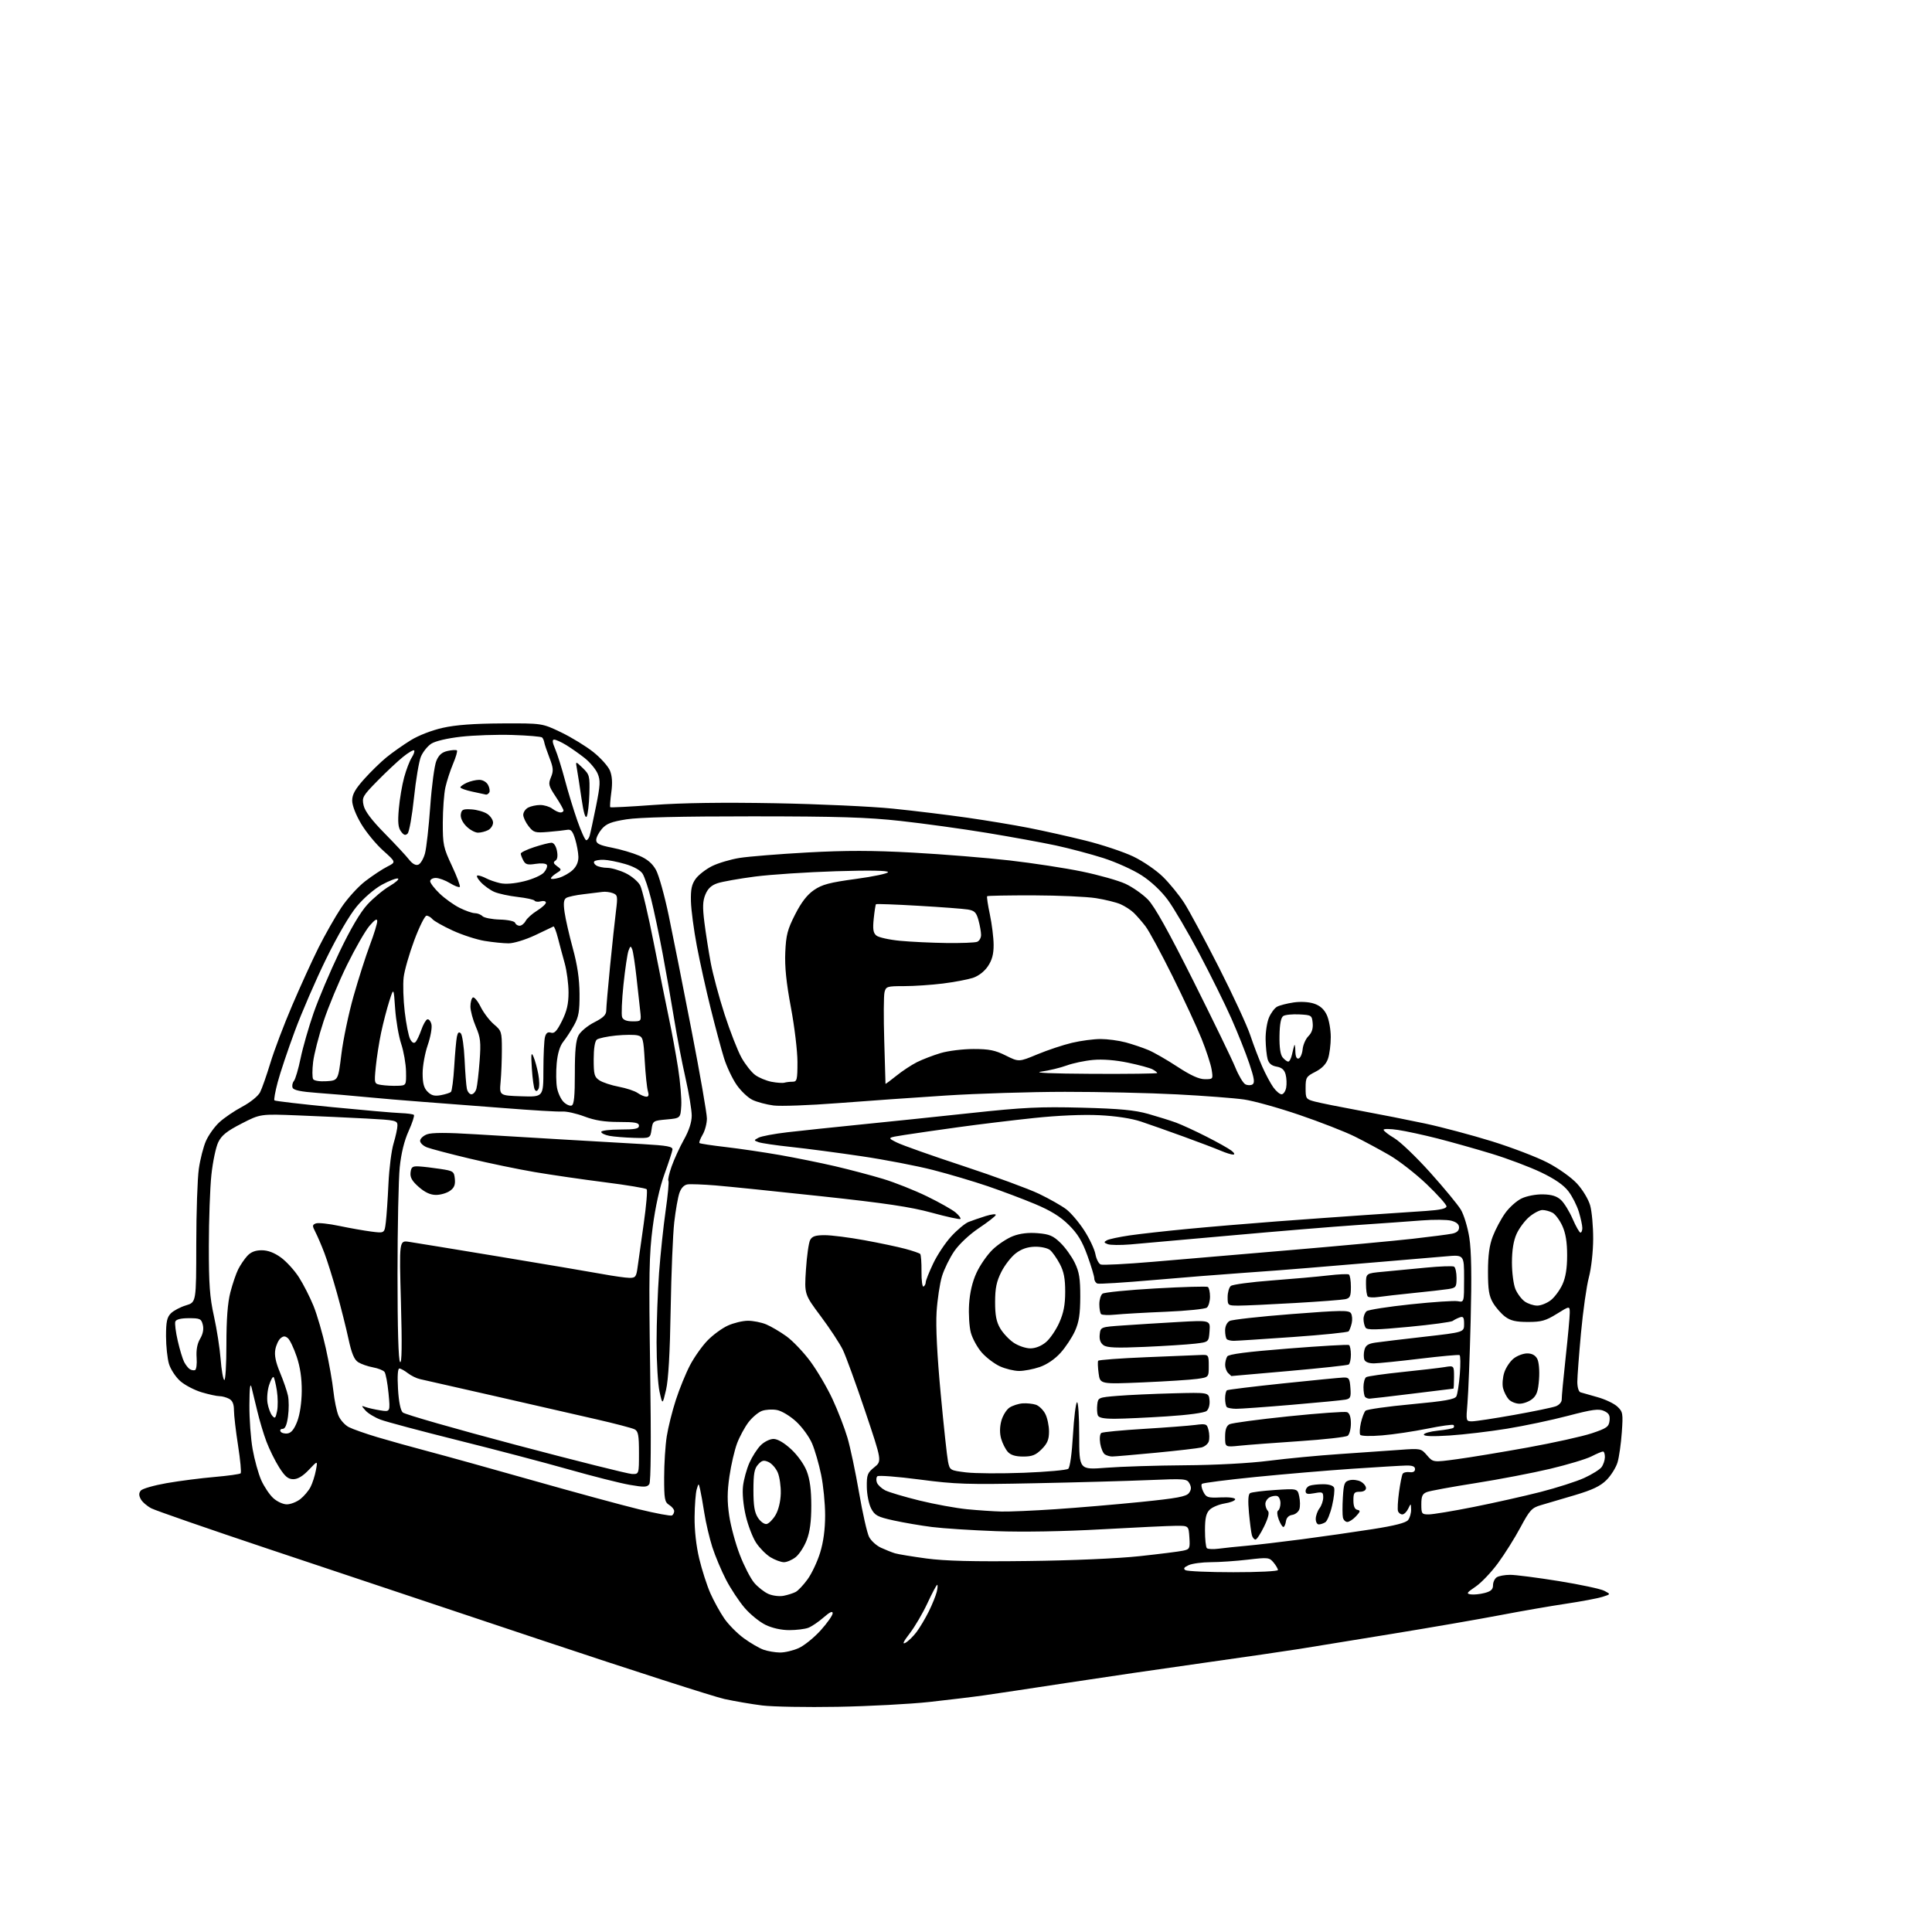 <?xml version="1.0" encoding="UTF-8" standalone="no"?>
<svg 
  version="1.1" 
  xmlns="http://www.w3.org/2000/svg" 
  xmlns:xlink="http://www.w3.org/1999/xlink" 
  xmlns:svg="http://www.w3.org/2000/svg"
  xmlns:rdf="http://www.w3.org/1999/02/22-rdf-syntax-ns#"
  xmlns:cc="http://creativecommons.org/ns#"
  xmlns:dc="http://purl.org/dc/elements/1.1/"
  viewBox="0 0 768 768"
  width="768"
  height="768"
>
<style>svg {background-color: white; }</style>"
<path stroke="none" fill="black" fill-rule="evenodd" d="M333.00,678.48C320.62,678.70 307.12,678.46 303.00,677.95C298.88,677.44 292.12,676.28 288.00,675.39C283.88,674.49 251.03,663.93 215.00,651.90C178.97,639.88 130.11,623.56 106.41,615.63C82.70,607.70 61.90,600.48 60.19,599.60C58.47,598.71 56.56,597.06 55.96,595.93C55.16,594.43 55.16,593.51 55.98,592.52C56.60,591.77 61.25,590.44 66.30,589.56C71.36,588.68 79.90,587.58 85.28,587.12C90.66,586.65 95.33,586.00 95.66,585.67C95.99,585.34 95.53,580.36 94.63,574.60C93.73,568.84 93.00,562.54 93.00,560.60C93.00,558.13 92.42,556.76 91.07,556.04C90.00,555.47 88.28,555.00 87.25,555.00C86.21,555.00 83.02,554.31 80.17,553.46C77.31,552.61 73.48,550.61 71.66,549.01C69.84,547.41 67.82,544.33 67.17,542.18C66.53,540.03 66.00,535.06 66.00,531.13C66.00,525.40 66.38,523.62 67.94,522.06C69.01,520.99 71.71,519.57 73.94,518.90C78.00,517.68 78.00,517.68 78.02,494.59C78.03,481.89 78.49,468.40 79.04,464.61C79.58,460.82 80.86,455.83 81.88,453.53C82.90,451.23 85.25,447.93 87.12,446.19C88.98,444.44 93.09,441.64 96.26,439.95C99.54,438.20 102.60,435.72 103.39,434.19C104.14,432.71 105.98,427.47 107.48,422.54C108.97,417.61 112.86,407.34 116.12,399.73C119.37,392.12 124.10,381.75 126.63,376.69C129.16,371.64 133.20,364.52 135.61,360.88C138.02,357.23 142.35,352.45 145.24,350.25C148.13,348.04 152.06,345.44 153.98,344.48C157.45,342.72 157.45,342.72 152.30,338.11C149.47,335.57 145.54,330.80 143.58,327.50C141.46,323.94 140.00,320.19 140.00,318.26C140.00,315.81 141.15,313.74 144.75,309.71C147.36,306.79 151.39,302.87 153.69,301.00C156.00,299.13 160.28,296.11 163.21,294.30C166.33,292.36 171.64,290.30 176.02,289.32C181.19,288.16 188.45,287.63 199.50,287.57C215.50,287.50 215.50,287.50 223.00,291.09C227.12,293.07 232.90,296.60 235.84,298.94C238.78,301.28 241.76,304.61 242.47,306.34C243.35,308.51 243.52,311.23 243.00,315.00C242.59,318.02 242.40,320.67 242.58,320.87C242.76,321.07 250.53,320.67 259.86,319.98C271.15,319.15 287.27,318.92 308.15,319.30C325.39,319.61 346.48,320.58 355.00,321.45C363.52,322.32 376.80,323.94 384.50,325.04C392.20,326.15 403.23,327.97 409.00,329.11C414.77,330.24 424.90,332.51 431.50,334.15C438.10,335.79 446.65,338.64 450.50,340.48C454.41,342.36 459.64,345.94 462.34,348.60C465.00,351.23 468.79,355.88 470.75,358.94C472.72,362.00 478.91,373.51 484.51,384.52C490.11,395.54 495.73,407.68 497.00,411.51C498.28,415.35 500.41,420.94 501.74,423.95C503.07,426.95 505.05,430.67 506.15,432.21C507.24,433.74 508.73,435.00 509.45,435.00C510.17,435.00 510.99,433.82 511.27,432.39C511.54,430.95 511.45,428.59 511.06,427.14C510.56,425.25 509.53,424.36 507.47,424.00C505.47,423.65 504.38,422.73 503.89,421.00C503.51,419.62 503.15,416.12 503.10,413.22C503.04,410.31 503.64,406.41 504.42,404.55C505.19,402.69 506.66,400.72 507.67,400.18C508.67,399.64 511.60,398.88 514.18,398.50C516.98,398.08 520.25,398.26 522.33,398.95C524.72,399.73 526.32,401.15 527.41,403.45C528.28,405.29 529.00,409.25 529.00,412.25C529.00,415.25 528.50,419.13 527.89,420.89C527.15,423.01 525.49,424.73 522.89,426.06C519.25,427.91 519.00,428.33 519.00,432.48C519.00,436.77 519.13,436.96 522.75,437.91C524.81,438.45 532.80,440.06 540.50,441.48C548.20,442.90 559.90,445.22 566.50,446.62C573.10,448.03 585.02,451.20 593.00,453.67C600.98,456.15 610.97,459.97 615.20,462.17C619.55,464.43 624.64,468.06 626.89,470.50C629.12,472.92 631.42,476.73 632.11,479.16C632.79,481.55 633.33,487.55 633.31,492.50C633.29,497.62 632.55,504.20 631.60,507.77C630.68,511.22 629.28,521.12 628.48,529.77C627.68,538.42 627.02,547.20 627.01,549.28C627.01,551.44 627.54,553.23 628.25,553.46C628.94,553.68 631.98,554.55 635.02,555.39C638.06,556.23 641.60,557.91 642.90,559.12C645.11,561.18 645.23,561.83 644.69,569.41C644.38,573.86 643.62,579.20 643.01,581.27C642.40,583.34 640.42,586.51 638.63,588.31C636.15,590.78 633.06,592.25 625.93,594.37C620.74,595.91 614.70,597.69 612.50,598.33C608.92,599.38 608.08,600.29 604.41,607.14C602.16,611.35 598.14,617.76 595.47,621.38C592.81,625.01 588.80,629.22 586.56,630.73C583.02,633.12 582.78,633.51 584.65,633.79C585.82,633.97 588.30,633.72 590.15,633.24C592.68,632.58 593.50,631.82 593.50,630.15C593.50,628.93 594.17,627.51 595.00,626.98C595.83,626.46 598.21,626.02 600.30,626.02C602.40,626.01 611.09,627.13 619.62,628.50C628.16,629.88 636.31,631.62 637.74,632.37C640.34,633.73 640.34,633.73 636.92,634.80C635.04,635.39 628.55,636.60 622.50,637.51C616.45,638.41 604.75,640.44 596.50,642.02C588.25,643.60 568.90,646.95 553.50,649.46C538.10,651.97 521.45,654.68 516.50,655.48C511.55,656.28 494.45,658.76 478.50,661.01C462.55,663.25 438.02,666.84 424.00,668.99C409.98,671.14 395.12,673.37 391.00,673.95C386.88,674.54 377.20,675.70 369.50,676.55C361.80,677.39 345.38,678.26 333.00,678.48zM310.00,656.90C311.93,656.93 315.31,656.13 317.52,655.13C319.73,654.12 323.67,650.94 326.27,648.04C328.87,645.15 331.00,642.11 331.00,641.29C331.00,640.27 329.85,640.81 327.39,642.96C325.40,644.71 322.67,646.55 321.32,647.07C319.97,647.58 316.57,648.00 313.75,648.00C310.60,648.00 306.97,647.20 304.32,645.91C301.95,644.76 298.21,641.73 296.01,639.16C293.81,636.60 290.49,631.58 288.63,628.00C286.77,624.42 284.31,618.58 283.16,615.00C282.02,611.42 280.59,605.35 279.99,601.50C279.39,597.65 278.63,593.38 278.30,592.00C277.71,589.50 277.71,589.50 276.96,592.00C276.54,593.38 276.16,598.33 276.11,603.00C276.05,608.28 276.75,614.57 277.96,619.61C279.03,624.08 281.02,630.25 282.38,633.34C283.75,636.42 286.24,640.94 287.91,643.37C289.59,645.81 293.10,649.36 295.73,651.26C298.35,653.17 301.85,655.20 303.50,655.78C305.15,656.37 308.07,656.87 310.00,656.90zM359.93,653.04C361.02,652.45 363.01,650.52 364.35,648.74C365.68,646.96 367.89,643.25 369.25,640.50C370.60,637.75 372.01,634.26 372.38,632.75C372.74,631.24 372.82,630.00 372.55,630.00C372.28,630.00 370.54,633.26 368.69,637.25C366.84,641.24 363.66,646.66 361.63,649.30C359.08,652.62 358.55,653.78 359.93,653.04zM311.50,634.35C313.15,634.03 315.30,633.34 316.28,632.83C317.26,632.32 319.40,630.05 321.04,627.78C322.68,625.52 324.92,620.77 326.01,617.23C327.33,612.96 328.00,607.95 328.00,602.35C328.00,597.71 327.29,590.45 326.41,586.21C325.54,581.97 323.92,576.37 322.80,573.77C321.69,571.17 318.84,567.26 316.48,565.09C314.06,562.86 310.71,560.85 308.83,560.50C306.99,560.15 304.29,560.32 302.84,560.87C301.39,561.42 298.99,563.45 297.52,565.38C296.06,567.31 294.02,571.06 293.01,573.72C292.00,576.39 290.63,582.27 289.97,586.81C289.06,593.02 289.04,596.89 289.88,602.55C290.49,606.68 292.38,613.65 294.08,618.04C295.77,622.44 298.34,627.44 299.78,629.15C301.22,630.86 303.77,632.87 305.45,633.61C307.14,634.35 309.83,634.68 311.50,634.35zM490.25,624.98C500.01,624.99 508.00,624.60 508.00,624.11C508.00,623.62 507.21,622.27 506.25,621.11C504.59,619.10 504.07,619.04 496.00,619.99C491.32,620.54 484.71,620.99 481.30,620.99C477.89,621.00 473.94,621.53 472.52,622.17C470.65,623.02 470.30,623.57 471.22,624.16C471.92,624.60 480.49,624.98 490.25,624.98zM311.62,621.00C310.45,620.99 308.06,620.11 306.29,619.04C304.52,617.96 301.95,615.37 300.58,613.29C299.20,611.21 297.34,606.35 296.44,602.50C295.47,598.33 295.03,593.58 295.36,590.75C295.66,588.14 296.80,583.99 297.89,581.52C298.98,579.06 301.00,575.90 302.39,574.52C303.78,573.13 306.06,572.00 307.48,572.00C309.09,572.00 311.69,573.51 314.47,576.08C317.05,578.46 319.65,582.10 320.70,584.83C321.95,588.09 322.50,592.22 322.50,598.50C322.50,604.82 321.96,608.91 320.67,612.24C319.67,614.85 317.69,617.88 316.29,618.99C314.88,620.10 312.78,621.00 311.62,621.00zM408.50,620.53C426.32,620.32 444.38,619.53 453.00,618.60C460.98,617.74 468.76,616.76 470.30,616.42C472.94,615.85 473.08,615.55 472.80,611.16C472.50,606.50 472.50,606.50 467.50,606.53C464.75,606.54 451.48,607.17 438.00,607.92C422.95,608.77 406.75,609.05 396.00,608.66C386.38,608.31 374.90,607.57 370.50,607.01C366.10,606.46 359.22,605.28 355.22,604.40C348.80,602.98 347.75,602.42 346.29,599.64C345.38,597.91 344.61,594.07 344.57,591.11C344.51,586.27 344.81,585.47 347.54,583.27C350.59,580.81 350.59,580.81 343.92,560.98C340.25,550.08 336.26,539.11 335.05,536.60C333.84,534.10 329.90,528.10 326.29,523.27C319.74,514.50 319.74,514.50 320.38,504.66C320.73,499.25 321.48,493.97 322.05,492.91C322.84,491.44 324.17,491.00 327.86,491.00C330.49,491.00 337.57,491.90 343.58,493.00C349.58,494.09 356.91,495.64 359.85,496.43C362.80,497.22 365.47,498.14 365.79,498.46C366.11,498.78 366.35,501.95 366.31,505.50C366.28,509.06 366.64,511.72 367.13,511.42C367.61,511.13 368.00,510.35 368.00,509.69C368.00,509.04 369.32,505.71 370.94,502.30C372.55,498.89 375.80,494.00 378.17,491.44C380.53,488.87 383.60,486.32 384.98,485.76C386.37,485.21 389.45,484.15 391.82,483.40C394.20,482.66 396.00,482.47 395.82,482.99C395.65,483.51 392.62,485.86 389.10,488.21C385.38,490.70 381.30,494.53 379.36,497.34C377.52,500.01 375.32,504.51 374.45,507.34C373.59,510.18 372.63,516.55 372.31,521.50C371.94,527.32 372.52,538.81 373.94,554.00C375.14,566.92 376.46,579.08 376.85,581.00C377.56,584.45 377.66,584.51 384.04,585.30C387.59,585.73 397.93,585.80 407.00,585.45C416.07,585.10 424.02,584.39 424.65,583.86C425.33,583.31 426.10,577.78 426.52,570.44C426.92,563.58 427.64,557.72 428.12,557.43C428.61,557.12 429.00,562.97 429.00,570.59C429.00,584.29 429.00,584.29 439.75,583.45C445.66,582.99 459.73,582.55 471.00,582.47C483.33,582.39 496.68,581.67 504.50,580.67C511.65,579.76 524.25,578.56 532.50,578.01C540.75,577.45 551.41,576.71 556.18,576.36C564.79,575.73 564.88,575.75 567.27,578.53C569.68,581.33 569.68,581.33 579.09,580.06C584.27,579.37 596.94,577.27 607.25,575.41C617.56,573.54 629.03,571.00 632.75,569.76C638.70,567.77 639.54,567.17 639.82,564.76C640.06,562.63 639.56,561.76 637.61,560.87C635.53,559.92 633.03,560.26 623.29,562.81C616.81,564.52 605.88,566.82 599.00,567.94C592.12,569.05 581.89,570.27 576.25,570.63C569.57,571.07 566.00,570.95 566.00,570.29C566.00,569.73 568.52,569.02 571.61,568.70C574.69,568.38 577.46,567.87 577.77,567.56C578.08,567.25 578.09,566.76 577.79,566.46C577.49,566.16 572.80,566.81 567.37,567.92C561.94,569.02 553.85,570.23 549.39,570.59C544.64,570.99 541.04,570.88 540.70,570.33C540.38,569.81 540.51,567.67 540.98,565.57C541.46,563.47 542.28,561.32 542.81,560.79C543.35,560.25 551.51,559.10 560.96,558.22C574.37,556.97 578.31,556.27 578.93,555.06C579.37,554.20 579.99,550.25 580.30,546.27C580.62,542.30 580.57,538.87 580.19,538.67C579.81,538.46 572.75,539.11 564.50,540.10C556.25,541.10 548.02,541.93 546.22,541.96C544.19,541.98 542.72,541.43 542.36,540.50C542.04,539.67 542.05,537.93 542.38,536.63C542.84,534.81 543.85,534.13 546.74,533.71C548.81,533.41 557.59,532.35 566.25,531.37C582.00,529.58 582.00,529.58 582.00,526.32C582.00,523.65 581.69,523.17 580.25,523.69C579.29,524.03 578.04,524.66 577.48,525.09C576.91,525.52 569.06,526.58 560.03,527.44C546.96,528.68 543.46,528.75 542.82,527.75C542.39,527.06 542.02,525.54 542.02,524.37C542.01,523.20 542.56,521.79 543.25,521.22C543.94,520.66 551.82,519.43 560.76,518.49C569.70,517.54 578.13,516.98 579.51,517.25C582.00,517.72 582.00,517.72 582.00,508.24C582.00,498.77 582.00,498.77 574.75,499.42C570.76,499.78 559.40,500.74 549.50,501.56C539.60,502.38 526.33,503.49 520.00,504.03C513.67,504.57 501.98,505.46 494.00,506.01C486.02,506.56 470.05,507.83 458.50,508.84C446.95,509.85 436.94,510.47 436.25,510.23C435.56,509.99 435.00,509.08 435.00,508.22C435.00,507.36 433.76,503.25 432.25,499.08C430.16,493.32 428.37,490.39 424.81,486.88C421.49,483.60 417.60,481.20 411.44,478.62C406.66,476.62 398.20,473.43 392.63,471.53C387.06,469.63 377.28,466.73 370.90,465.09C364.52,463.45 351.69,460.98 342.40,459.61C333.10,458.23 320.57,456.58 314.54,455.94C308.51,455.30 302.67,454.44 301.57,454.04C299.59,453.31 299.59,453.29 301.54,452.25C302.62,451.67 307.77,450.70 313.00,450.09C318.23,449.48 331.27,448.11 342.00,447.03C352.73,445.96 372.52,443.90 386.00,442.45C406.87,440.20 413.39,439.89 430.00,440.32C445.23,440.72 451.03,441.27 456.50,442.81C460.35,443.90 465.31,445.46 467.53,446.27C469.74,447.09 475.14,449.57 479.53,451.80C483.91,454.02 488.40,456.53 489.50,457.39C490.67,458.29 490.97,458.95 490.22,458.97C489.51,458.99 487.26,458.29 485.22,457.41C483.17,456.54 476.55,454.02 470.50,451.82C464.45,449.62 456.80,446.92 453.50,445.82C449.76,444.58 443.55,443.63 437.00,443.31C430.55,442.99 420.52,443.42 411.00,444.43C402.48,445.33 388.98,446.96 381.00,448.07C373.02,449.17 363.38,450.56 359.57,451.16C352.63,452.24 352.63,452.24 356.57,454.19C358.73,455.26 370.62,459.47 383.00,463.54C395.38,467.62 408.88,472.58 413.00,474.55C417.12,476.53 422.01,479.30 423.86,480.71C425.70,482.12 428.92,485.90 430.99,489.11C433.07,492.32 435.07,496.56 435.44,498.53C435.81,500.50 436.76,502.36 437.56,502.66C438.36,502.97 447.68,502.49 458.26,501.59C468.84,500.69 493.48,498.60 513.00,496.93C532.52,495.27 554.35,493.25 561.50,492.44C568.65,491.63 575.74,490.71 577.25,490.40C579.08,490.03 580.00,489.21 580.00,487.95C580.00,486.67 578.99,485.80 576.90,485.25C575.20,484.81 569.91,484.76 565.15,485.14C560.39,485.51 548.85,486.34 539.50,486.97C530.15,487.60 507.65,489.46 489.50,491.10C471.35,492.74 453.27,494.35 449.33,494.68C445.39,495.01 441.34,494.96 440.33,494.57C438.77,493.97 438.72,493.74 440.00,493.03C440.82,492.57 444.88,491.71 449.00,491.10C453.12,490.50 463.48,489.34 472.00,488.53C480.52,487.71 496.50,486.36 507.50,485.53C518.50,484.71 534.48,483.56 543.00,482.98C551.52,482.41 562.21,481.69 566.75,481.38C572.49,480.99 575.00,480.43 575.00,479.54C575.00,478.84 571.47,474.89 567.15,470.76C562.83,466.64 556.19,461.46 552.40,459.25C548.60,457.05 542.35,453.68 538.50,451.77C534.65,449.86 524.75,446.00 516.50,443.19C508.25,440.37 498.35,437.62 494.50,437.06C490.65,436.51 478.65,435.59 467.84,435.03C457.02,434.46 437.00,434.01 423.34,434.02C409.68,434.03 388.38,434.69 376.00,435.49C363.62,436.29 344.27,437.65 333.00,438.52C321.73,439.39 310.25,439.81 307.50,439.45C304.75,439.09 301.02,438.11 299.20,437.26C297.39,436.42 294.51,433.70 292.80,431.21C291.09,428.73 288.84,423.95 287.80,420.60C286.75,417.24 284.39,408.43 282.54,401.00C280.69,393.57 278.19,382.32 277.00,376.00C275.80,369.68 274.75,361.72 274.66,358.33C274.54,353.53 274.95,351.54 276.55,349.33C277.68,347.77 280.61,345.51 283.05,344.29C285.50,343.08 290.43,341.61 294.00,341.04C297.57,340.47 309.70,339.49 320.94,338.87C336.35,338.03 346.70,338.04 362.94,338.93C374.80,339.58 392.05,340.98 401.28,342.03C410.51,343.09 423.49,345.07 430.12,346.45C436.76,347.82 444.51,350.01 447.35,351.31C450.18,352.62 454.22,355.44 456.32,357.59C458.98,360.32 464.45,370.13 474.41,390.00C482.26,405.68 489.76,421.12 491.06,424.33C492.37,427.54 494.15,430.54 495.02,431.01C495.89,431.48 497.18,431.51 497.88,431.08C498.87,430.46 498.60,428.65 496.63,422.80C495.25,418.67 492.04,410.62 489.51,404.90C486.98,399.18 481.22,387.54 476.72,379.04C472.22,370.54 466.60,360.96 464.24,357.75C461.60,354.17 457.58,350.39 453.81,347.96C450.43,345.77 443.58,342.69 438.59,341.09C433.59,339.50 425.11,337.25 419.75,336.09C414.39,334.94 402.01,332.68 392.25,331.07C382.49,329.47 367.07,327.34 358.00,326.34C344.70,324.88 333.27,324.52 299.00,324.51C270.75,324.50 253.99,324.90 249.00,325.70C243.02,326.65 241.04,327.43 239.25,329.50C238.01,330.94 237.00,332.93 237.00,333.93C237.00,335.35 238.33,336.00 243.25,336.96C246.69,337.63 251.57,339.07 254.10,340.15C257.31,341.52 259.32,343.23 260.76,345.81C261.89,347.84 264.18,356.02 265.84,364.00C267.51,371.98 271.60,392.56 274.93,409.75C278.27,426.94 281.00,442.62 281.00,444.60C281.00,446.57 280.24,449.48 279.30,451.06C278.37,452.65 277.81,454.14 278.05,454.38C278.30,454.62 283.00,455.34 288.50,455.97C294.00,456.61 303.68,458.04 310.00,459.14C316.32,460.25 326.23,462.26 332.00,463.60C337.77,464.95 346.32,467.21 351.00,468.62C355.68,470.03 363.55,473.16 368.50,475.57C373.45,477.98 378.58,480.88 379.89,482.00C381.21,483.13 382.06,484.28 381.78,484.55C381.50,484.83 376.38,483.71 370.39,482.07C361.99,479.77 351.96,478.27 326.50,475.53C308.35,473.57 289.45,471.64 284.50,471.23C279.55,470.83 274.52,470.64 273.33,470.81C271.94,471.01 270.77,472.23 270.08,474.20C269.49,475.89 268.56,481.15 268.02,485.89C267.48,490.63 266.84,506.20 266.60,520.50C266.31,537.94 265.70,548.48 264.76,552.50C263.35,558.50 263.35,558.50 262.17,553.20C261.53,550.29 261.00,541.49 261.00,533.65C261.00,525.81 261.45,513.35 261.99,505.95C262.54,498.55 263.72,487.41 264.61,481.20C265.50,474.98 265.99,469.66 265.70,469.37C265.41,469.07 265.98,466.51 266.98,463.67C267.99,460.82 270.19,456.02 271.88,453.00C273.88,449.43 274.97,446.10 274.97,443.50C274.98,441.30 273.86,434.55 272.49,428.50C271.11,422.45 269.08,411.88 267.97,405.00C266.85,398.12 264.80,386.43 263.40,379.00C262.01,371.57 259.96,361.90 258.86,357.50C257.76,353.10 256.21,348.50 255.42,347.28C254.55,345.92 251.85,344.43 248.51,343.46C245.50,342.58 241.67,341.83 240.00,341.78C238.34,341.73 236.65,342.01 236.26,342.40C235.88,342.79 236.22,343.53 237.03,344.04C237.84,344.55 239.82,344.98 241.43,344.98C243.05,344.99 246.32,345.95 248.71,347.10C251.10,348.26 253.70,350.46 254.49,351.99C255.29,353.52 257.74,363.94 259.94,375.14C262.15,386.34 264.86,399.77 265.96,405.00C267.07,410.23 268.69,419.03 269.55,424.57C270.42,430.11 270.98,436.86 270.81,439.57C270.50,444.50 270.50,444.50 265.00,445.00C259.60,445.49 259.49,445.56 259.00,449.00C258.49,452.50 258.49,452.50 252.00,452.31C248.42,452.21 244.04,451.85 242.25,451.52C240.46,451.18 239.00,450.48 239.00,449.95C239.00,449.43 242.38,449.00 246.50,449.00C252.50,449.00 254.00,448.70 254.00,447.50C254.00,446.29 252.45,446.00 246.04,446.00C240.28,446.00 236.47,445.39 232.29,443.81C229.10,442.61 225.15,441.73 223.50,441.85C221.85,441.98 211.50,441.37 200.50,440.49C189.50,439.62 174.88,438.50 168.00,438.00C161.12,437.49 151.00,436.64 145.50,436.10C140.00,435.56 131.30,434.81 126.18,434.45C119.58,433.97 116.69,433.37 116.31,432.38C116.02,431.60 116.25,430.40 116.84,429.70C117.42,429.00 118.62,424.93 119.50,420.66C120.38,416.40 122.70,408.31 124.65,402.70C126.60,397.09 131.24,386.14 134.97,378.37C139.39,369.14 143.24,362.61 146.06,359.55C148.44,356.97 152.40,353.68 154.86,352.24C157.32,350.79 158.82,349.44 158.19,349.23C157.56,349.02 154.71,350.12 151.85,351.67C148.85,353.31 144.63,356.94 141.85,360.28C138.96,363.74 134.05,372.17 129.59,381.28C125.49,389.65 119.89,402.57 117.15,410.00C114.40,417.43 111.35,426.52 110.38,430.22C109.40,433.91 108.82,437.15 109.09,437.42C109.36,437.69 119.68,438.90 132.04,440.10C144.39,441.31 156.63,442.38 159.24,442.47C161.84,442.56 164.22,442.89 164.53,443.19C164.83,443.50 163.89,446.39 162.43,449.63C160.70,453.44 159.47,458.48 158.90,464.00C158.42,468.68 158.02,487.78 158.02,506.46C158.02,528.32 158.38,540.78 159.04,541.44C159.74,542.14 159.85,534.64 159.38,517.77C158.69,493.07 158.69,493.07 162.59,493.65C164.74,493.97 181.12,496.65 199.00,499.61C216.88,502.57 235.10,505.66 239.50,506.46C243.90,507.27 248.71,507.95 250.19,507.97C252.60,508.00 252.94,507.57 253.45,503.75C253.77,501.41 254.86,493.65 255.88,486.50C256.90,479.35 257.43,473.16 257.06,472.74C256.69,472.33 249.21,471.08 240.44,469.97C231.67,468.86 219.10,467.03 212.51,465.91C205.91,464.79 194.21,462.36 186.51,460.51C178.80,458.67 171.26,456.68 169.75,456.10C168.24,455.52 167.00,454.35 167.00,453.50C167.00,452.65 168.23,451.48 169.74,450.91C171.64,450.19 177.57,450.18 188.99,450.89C198.07,451.46 214.05,452.41 224.50,453.01C234.95,453.61 248.90,454.41 255.50,454.80C265.32,455.37 267.47,455.77 267.31,457.00C267.21,457.82 265.77,462.22 264.12,466.77C262.23,472.00 260.51,479.74 259.46,487.77C258.03,498.73 257.89,506.62 258.45,544.50C258.86,572.93 258.74,589.02 258.11,589.96C257.27,591.21 256.09,591.25 250.31,590.25C246.56,589.60 235.62,586.83 226.00,584.10C216.38,581.37 196.57,576.16 182.00,572.53C167.43,568.89 153.61,565.21 151.30,564.34C148.99,563.47 146.29,561.84 145.30,560.71C143.56,558.73 143.57,558.68 145.34,559.33C146.35,559.70 148.97,560.29 151.16,560.64C155.15,561.28 155.15,561.28 154.45,553.89C154.06,549.83 153.34,545.98 152.84,545.35C152.34,544.72 150.26,543.90 148.21,543.53C146.17,543.16 143.54,542.23 142.36,541.48C140.80,540.47 139.77,538.00 138.54,532.30C137.62,528.01 135.55,519.77 133.94,514.00C132.33,508.23 130.08,501.07 128.95,498.09C127.82,495.12 126.22,491.40 125.41,489.82C124.08,487.25 124.09,486.90 125.57,486.33C126.47,485.99 130.65,486.43 134.86,487.32C139.06,488.20 144.83,489.22 147.67,489.58C152.84,490.24 152.84,490.24 153.37,485.87C153.67,483.47 154.14,476.55 154.42,470.50C154.70,464.45 155.62,457.25 156.46,454.50C157.29,451.75 157.98,448.55 157.99,447.40C158.00,445.41 157.33,445.26 145.75,444.64C139.01,444.28 126.75,443.72 118.50,443.39C103.50,442.79 103.50,442.79 96.00,446.65C90.17,449.64 88.11,451.29 86.76,454.05C85.81,456.01 84.58,461.86 84.03,467.05C83.48,472.25 83.03,484.94 83.02,495.26C83.00,510.55 83.38,515.72 85.05,523.21C86.17,528.26 87.37,535.92 87.70,540.23C88.03,544.54 88.68,548.30 89.15,548.59C89.62,548.88 90.00,542.52 90.00,534.45C90.00,524.32 90.49,517.90 91.58,513.69C92.45,510.33 93.85,506.22 94.70,504.54C95.54,502.87 97.16,500.49 98.29,499.25C99.71,497.70 101.49,497.00 104.02,497.00C106.48,497.00 109.01,497.95 111.66,499.87C113.84,501.45 117.06,504.98 118.82,507.73C120.58,510.47 123.19,515.59 124.62,519.10C126.05,522.62 128.26,530.23 129.53,536.00C130.81,541.77 132.16,549.42 132.53,553.00C132.91,556.58 133.81,560.93 134.53,562.68C135.25,564.43 137.12,566.52 138.67,567.31C140.23,568.11 145.32,569.90 150.00,571.30C154.68,572.70 163.90,575.27 170.50,577.01C177.10,578.75 195.78,583.95 212.00,588.55C228.22,593.15 247.07,598.28 253.88,599.94C260.69,601.60 266.65,602.71 267.13,602.42C267.61,602.12 268.00,601.34 268.00,600.68C268.00,600.02 267.10,598.92 266.00,598.23C264.22,597.12 264.00,595.90 264.01,587.24C264.01,581.88 264.48,574.58 265.04,571.00C265.60,567.42 267.23,560.90 268.66,556.50C270.08,552.10 272.62,545.89 274.29,542.70C275.96,539.51 279.09,535.08 281.25,532.86C283.40,530.64 287.04,527.98 289.33,526.94C291.62,525.90 295.20,525.03 297.28,525.02C299.36,525.01 302.64,525.66 304.57,526.46C306.50,527.27 310.11,529.39 312.60,531.18C315.09,532.97 319.36,537.44 322.08,541.11C324.80,544.78 328.78,551.54 330.92,556.14C333.06,560.74 335.74,567.65 336.87,571.50C338.01,575.35 340.08,585.18 341.49,593.34C342.89,601.51 344.69,609.43 345.48,610.96C346.27,612.48 348.39,614.42 350.21,615.25C352.02,616.09 354.52,617.08 355.76,617.46C357.00,617.83 362.63,618.76 368.26,619.52C375.66,620.51 386.83,620.80 408.50,620.53zM484.49,615.62C486.70,615.32 491.65,614.81 495.50,614.47C499.35,614.13 509.25,612.97 517.50,611.89C525.75,610.81 538.35,609.00 545.50,607.88C554.43,606.49 558.89,605.34 559.75,604.23C560.44,603.34 560.97,601.47 560.93,600.06C560.86,597.50 560.86,597.50 559.78,599.75C559.18,600.99 558.14,602.00 557.45,602.00C556.77,602.00 556.00,601.44 555.74,600.75C555.47,600.06 555.65,596.65 556.13,593.16C556.61,589.67 557.26,586.38 557.59,585.86C557.91,585.33 559.15,585.04 560.34,585.20C561.73,585.39 562.50,584.96 562.50,584.00C562.50,582.94 561.48,582.52 559.00,582.57C557.08,582.61 547.40,583.19 537.50,583.86C527.60,584.53 510.27,586.00 499.00,587.13C487.73,588.26 478.18,589.48 477.79,589.85C477.40,590.22 477.65,591.64 478.35,593.01C479.50,595.28 480.12,595.48 485.31,595.24C488.60,595.09 491.00,595.40 491.00,595.98C491.00,596.53 489.13,597.28 486.85,597.64C484.56,598.01 481.86,599.14 480.85,600.15C479.44,601.56 479.00,603.51 479.00,608.33C479.00,611.82 479.33,615.00 479.74,615.41C480.15,615.82 482.29,615.91 484.49,615.62zM499.07,612.00C498.55,612.00 497.91,611.21 497.64,610.25C497.37,609.29 496.85,605.29 496.48,601.36C496.04,596.58 496.18,594.01 496.92,593.55C497.53,593.17 502.02,592.61 506.90,592.29C515.78,591.72 515.78,591.72 516.46,594.84C516.84,596.55 516.87,598.84 516.53,599.91C516.19,600.99 514.91,602.01 513.70,602.19C512.30,602.39 511.38,603.32 511.18,604.75C511.00,605.99 510.54,607.00 510.15,607.00C509.76,607.00 508.93,605.65 508.31,604.00C507.65,602.25 507.55,600.78 508.09,600.45C508.59,600.14 509.00,598.82 509.00,597.52C509.00,596.23 508.44,594.96 507.75,594.72C507.06,594.47 505.71,594.68 504.75,595.17C503.79,595.67 503.00,596.86 503.00,597.84C503.00,598.81 503.45,600.05 504.00,600.60C504.68,601.28 504.18,603.33 502.50,606.80C501.12,609.66 499.58,612.00 499.07,612.00zM304.76,605.81C305.66,605.63 307.26,604.01 308.32,602.20C309.47,600.22 310.29,596.82 310.37,593.70C310.44,590.84 309.91,587.10 309.18,585.38C308.46,583.66 306.81,581.78 305.53,581.19C303.61,580.32 302.86,580.49 301.35,582.17C299.87,583.80 299.50,585.84 299.50,592.39C299.50,598.61 299.94,601.25 301.31,603.35C302.33,604.91 303.84,605.98 304.76,605.81zM524.25,605.98C523.56,605.99 523.01,604.99 523.03,603.75C523.05,602.51 523.72,600.63 524.53,599.56C525.34,598.49 526.00,596.56 526.00,595.26C526.00,593.11 525.69,592.97 522.50,593.57C519.76,594.08 519.00,593.90 519.00,592.72C519.00,591.89 519.71,590.94 520.58,590.61C521.45,590.27 523.88,590.00 525.97,590.00C528.32,590.00 529.99,590.54 530.32,591.40C530.62,592.18 530.27,595.38 529.53,598.53C528.80,601.68 527.59,604.64 526.85,605.11C526.11,605.58 524.94,605.98 524.25,605.98zM535.58,605.00C534.84,605.00 534.05,604.21 533.83,603.25C533.62,602.29 533.60,598.69 533.81,595.25C534.14,589.69 534.44,588.93 536.50,588.41C537.77,588.09 539.76,588.33 540.91,588.95C542.06,589.57 543.00,590.73 543.00,591.54C543.00,592.43 542.03,593.00 540.50,593.00C538.32,593.00 538.00,593.44 538.00,596.43C538.00,598.73 538.51,599.96 539.56,600.18C540.88,600.45 540.79,600.86 539.03,602.75C537.87,603.99 536.32,605.00 535.58,605.00zM567.95,602.00C569.57,602.00 577.56,600.68 585.70,599.06C593.84,597.44 605.84,594.75 612.37,593.08C618.90,591.40 626.73,588.90 629.77,587.50C632.81,586.11 635.89,584.19 636.62,583.24C637.34,582.28 637.95,580.49 637.97,579.25C637.99,578.01 637.65,577.00 637.21,577.00C636.78,577.00 634.71,577.87 632.62,578.94C630.53,580.01 623.12,582.23 616.16,583.89C609.20,585.54 595.85,588.10 586.50,589.57C577.15,591.04 568.49,592.63 567.25,593.10C565.43,593.79 565.00,594.72 565.00,597.98C565.00,601.77 565.17,602.00 567.95,602.00zM398.09,600.86C401.17,600.94 410.85,600.52 419.59,599.93C428.34,599.35 443.57,598.05 453.42,597.06C468.00,595.58 471.59,594.91 472.64,593.48C473.59,592.18 473.64,591.20 472.85,589.72C471.83,587.81 471.11,587.75 456.64,588.36C448.31,588.71 428.00,589.28 411.50,589.61C384.53,590.17 379.89,590.02 365.53,588.13C356.75,586.98 349.20,586.40 348.75,586.85C348.30,587.30 348.23,588.43 348.59,589.37C348.95,590.31 350.43,591.68 351.87,592.43C353.32,593.17 359.44,594.99 365.48,596.48C371.52,597.96 380.07,599.52 384.48,599.95C388.89,600.38 395.02,600.79 398.09,600.86zM114.01,598.00C115.51,598.00 117.92,597.06 119.39,595.91C120.85,594.76 122.67,592.61 123.43,591.13C124.20,589.64 125.16,586.65 125.57,584.48C126.31,580.53 126.31,580.53 122.79,584.26C120.44,586.76 118.38,588.00 116.61,588.00C114.54,588.00 113.30,586.97 110.97,583.30C109.33,580.71 107.06,576.10 105.91,573.05C104.76,570.00 103.14,564.58 102.30,561.00C101.46,557.42 100.42,553.15 99.99,551.50C99.45,549.45 99.18,551.67 99.14,558.50C99.10,564.00 99.68,571.93 100.43,576.11C101.17,580.30 102.71,585.81 103.83,588.36C104.96,590.90 107.10,594.11 108.59,595.49C110.10,596.89 112.49,598.00 114.01,598.00zM251.25,585.94C254.00,586.00 254.00,586.00 254.00,577.54C254.00,570.48 253.71,568.92 252.25,568.17C251.29,567.68 244.43,565.88 237.00,564.18C229.57,562.47 211.35,558.30 196.50,554.92C181.65,551.53 168.38,548.52 167.00,548.23C165.62,547.94 163.43,546.87 162.12,545.85C160.80,544.83 159.28,544.00 158.74,544.00C158.12,544.00 157.92,547.07 158.21,552.05C158.50,557.14 159.20,560.61 160.09,561.47C160.86,562.22 181.07,568.02 205.00,574.35C228.93,580.69 249.74,585.90 251.25,585.94zM406.73,579.00C403.69,579.00 401.78,578.42 400.62,577.14C399.70,576.11 398.51,573.78 397.98,571.94C397.36,569.77 397.38,567.29 398.05,564.80C398.62,562.71 400.08,560.34 401.31,559.53C402.54,558.73 404.89,557.97 406.52,557.86C408.16,557.75 410.52,557.99 411.76,558.40C413.00,558.81 414.69,560.44 415.51,562.02C416.33,563.60 417.00,566.76 417.00,569.03C417.00,572.25 416.36,573.79 414.08,576.08C411.73,578.43 410.29,579.00 406.73,579.00zM442.09,578.98C441.22,578.98 439.92,578.60 439.21,578.15C438.51,577.71 437.67,575.74 437.35,573.80C437.03,571.77 437.23,569.98 437.82,569.61C438.40,569.25 445.99,568.53 454.69,568.00C463.38,567.47 472.58,566.77 475.12,566.44C479.50,565.88 479.78,565.99 480.41,568.51C480.78,569.97 480.82,571.99 480.50,572.99C480.19,573.98 478.88,575.07 477.59,575.39C476.30,575.71 468.15,576.66 459.46,577.49C450.78,578.32 442.96,578.99 442.09,578.98zM492.75,574.69C487.00,575.28 487.00,575.28 487.00,571.18C487.00,568.28 487.52,566.80 488.75,566.16C489.71,565.66 500.28,564.24 512.23,563.01C524.18,561.78 534.64,561.03 535.48,561.35C536.48,561.74 537.00,563.27 537.00,565.85C537.00,568.00 536.44,570.19 535.75,570.72C535.06,571.26 526.40,572.23 516.50,572.89C506.60,573.55 495.91,574.36 492.75,574.69zM114.32,569.81C115.80,569.59 116.97,568.13 118.17,565.00C119.22,562.25 119.91,557.56 119.95,552.94C119.98,547.82 119.33,543.41 117.93,539.26C116.79,535.89 115.22,532.59 114.43,531.94C113.32,531.02 112.67,531.03 111.53,531.98C110.72,532.65 109.78,534.66 109.45,536.44C109.02,538.70 109.58,541.45 111.30,545.59C112.66,548.84 114.09,552.98 114.47,554.79C114.86,556.60 114.87,560.31 114.49,563.04C114.03,566.42 113.35,568.00 112.35,568.00C111.54,568.00 111.18,568.48 111.54,569.06C111.89,569.64 113.15,569.98 114.32,569.81zM585.15,565.00C586.49,565.00 593.99,563.86 601.83,562.46C609.66,561.07 617.15,559.51 618.48,559.01C619.84,558.49 620.85,557.31 620.81,556.30C620.77,555.31 621.48,547.80 622.37,539.62C623.27,531.44 624.00,523.47 624.00,521.91C624.00,519.08 624.00,519.08 618.84,522.29C614.46,525.01 612.72,525.50 607.41,525.50C602.60,525.50 600.49,525.01 598.32,523.40C596.77,522.24 594.60,519.76 593.50,517.90C591.90,515.18 591.50,512.70 591.50,505.50C591.50,499.07 592.04,495.07 593.40,491.50C594.45,488.75 596.65,484.61 598.29,482.30C599.92,479.99 602.89,477.33 604.88,476.39C606.93,475.41 610.62,474.72 613.38,474.78C616.89,474.86 618.90,475.50 620.55,477.05C621.81,478.23 623.89,481.62 625.17,484.58C626.45,487.54 627.84,489.97 628.25,489.98C628.66,489.99 629.00,489.17 629.00,488.16C629.00,487.15 628.38,484.27 627.63,481.76C626.87,479.25 625.01,475.56 623.47,473.56C621.59,471.08 618.09,468.66 612.60,466.03C608.14,463.90 599.33,460.57 593.00,458.64C586.67,456.71 577.00,453.99 571.50,452.58C566.00,451.18 558.91,449.64 555.75,449.17C552.59,448.69 550.00,448.67 550.00,449.11C550.00,449.55 551.91,451.05 554.25,452.43C556.59,453.81 563.00,459.95 568.50,466.07C574.00,472.19 579.49,478.84 580.70,480.85C581.91,482.86 583.44,487.88 584.08,492.00C584.90,497.20 585.06,507.31 584.61,525.00C584.26,539.02 583.69,553.76 583.34,557.75C582.73,564.93 582.75,565.00 585.15,565.00zM110.14,560.95C110.52,559.13 110.48,555.46 110.06,552.80C109.64,550.14 109.05,547.71 108.75,547.41C108.45,547.11 107.65,548.52 106.99,550.54C106.32,552.56 106.03,555.78 106.34,557.70C106.65,559.61 107.48,561.87 108.18,562.72C109.29,564.06 109.56,563.81 110.14,560.95zM443.22,563.98C438.71,563.99 436.78,563.60 436.39,562.58C436.10,561.81 436.00,559.89 436.18,558.33C436.49,555.56 436.65,555.49 444.30,554.87C448.58,554.52 458.48,554.07 466.30,553.87C480.50,553.50 480.50,553.50 480.80,556.59C480.98,558.40 480.50,560.17 479.63,560.89C478.77,561.61 472.30,562.49 463.83,563.03C455.95,563.54 446.67,563.97 443.22,563.98zM491.42,560.02C489.72,560.01 488.03,559.70 487.67,559.33C487.30,558.97 487.00,557.42 487.00,555.89C487.00,554.37 487.34,552.91 487.75,552.65C488.17,552.40 498.18,551.17 510.00,549.93C521.83,548.69 532.62,547.64 534.00,547.59C536.24,547.51 536.53,547.94 536.81,551.72C537.08,555.44 536.84,555.99 534.81,556.38C533.54,556.62 523.95,557.55 513.50,558.43C503.05,559.32 493.11,560.03 491.42,560.02zM604.04,558.00C602.54,558.00 600.60,557.21 599.73,556.25C598.87,555.29 597.85,553.29 597.48,551.80C597.11,550.32 597.34,547.51 597.98,545.57C598.62,543.62 600.30,541.12 601.71,540.02C603.12,538.91 605.54,538.00 607.10,538.00C608.97,538.00 610.32,538.73 611.07,540.14C611.74,541.38 612.04,544.82 611.79,548.29C611.44,553.02 610.87,554.69 609.06,556.15C607.81,557.17 605.55,558.00 604.04,558.00zM544.42,555.99C543.82,556.00 543.03,555.70 542.67,555.33C542.30,554.97 542.00,553.19 542.00,551.39C542.00,549.59 542.49,547.81 543.09,547.44C543.69,547.07 550.11,546.16 557.34,545.41C564.58,544.66 572.19,543.78 574.25,543.44C578.00,542.82 578.00,542.82 578.00,547.41C578.00,549.94 577.89,552.00 577.75,552.01C577.61,552.02 570.30,552.91 561.50,554.00C552.70,555.09 545.01,555.98 544.42,555.99zM454.31,549.52C437.30,550.24 437.30,550.24 436.72,545.92C436.40,543.54 436.32,541.29 436.54,540.93C436.76,540.57 445.40,539.93 455.72,539.51C466.05,539.08 475.85,538.68 477.50,538.62C480.40,538.50 480.50,538.64 480.50,542.99C480.50,547.48 480.50,547.48 475.91,548.13C473.38,548.49 463.66,549.12 454.31,549.52zM489.47,547.00C489.43,547.00 488.86,546.46 488.20,545.80C487.54,545.14 487.01,543.68 487.02,542.55C487.02,541.42 487.40,539.92 487.85,539.21C488.42,538.30 495.72,537.36 512.09,536.07C524.96,535.05 535.84,534.42 536.25,534.67C536.66,534.92 537.00,536.64 537.00,538.50C537.00,540.36 536.60,542.13 536.11,542.43C535.63,542.73 524.95,543.88 512.38,544.99C499.81,546.09 489.50,547.00 489.47,547.00zM77.50,544.65C78.05,544.47 78.35,542.25 78.16,539.71C77.94,536.63 78.40,534.13 79.55,532.18C80.68,530.28 81.05,528.34 80.62,526.63C80.02,524.24 79.52,524.00 75.09,524.00C71.95,524.00 70.03,524.47 69.70,525.33C69.42,526.07 69.85,529.52 70.66,533.01C71.46,536.51 72.61,540.29 73.21,541.43C73.81,542.57 74.79,543.83 75.40,544.23C76.00,544.64 76.95,544.82 77.50,544.65zM405.07,544.98C403.11,544.97 399.70,544.14 397.49,543.14C395.29,542.13 392.04,539.67 390.28,537.67C388.52,535.67 386.57,532.11 385.93,529.76C385.30,527.42 384.98,522.33 385.23,518.45C385.52,513.81 386.53,509.52 388.18,505.95C389.56,502.95 392.43,498.81 394.56,496.75C396.70,494.68 400.36,492.26 402.70,491.37C405.53,490.29 408.80,489.90 412.51,490.21C417.13,490.59 418.65,491.23 421.54,494.04C423.46,495.90 426.02,499.46 427.23,501.96C429.02,505.63 429.43,508.22 429.42,515.50C429.40,522.44 428.91,525.56 427.31,529.12C426.16,531.66 423.58,535.57 421.57,537.79C419.30,540.30 416.14,542.44 413.28,543.42C410.73,544.29 407.04,544.99 405.07,544.98zM409.57,536.00C411.60,536.00 413.97,535.06 415.79,533.52C417.41,532.16 419.79,528.67 421.08,525.77C422.81,521.88 423.43,518.67 423.43,513.50C423.44,508.26 422.90,505.48 421.29,502.43C420.11,500.20 418.37,497.72 417.42,496.93C416.46,496.13 413.79,495.54 411.39,495.59C408.45,495.66 406.06,496.48 403.79,498.21C401.98,499.59 399.39,502.93 398.04,505.61C396.13,509.40 395.58,512.08 395.57,517.53C395.56,522.79 396.06,525.42 397.58,528.02C398.70,529.93 401.11,532.51 402.95,533.75C404.79,534.99 407.77,536.00 409.57,536.00zM454.97,535.41C443.70,535.90 440.04,535.75 438.64,534.72C437.42,533.84 436.94,532.43 437.16,530.45C437.50,527.50 437.50,527.50 446.50,526.88C451.45,526.53 461.27,525.92 468.31,525.52C481.13,524.79 481.13,524.79 480.81,529.15C480.50,533.50 480.50,533.50 475.00,534.13C471.98,534.48 462.96,535.06 454.97,535.41zM490.42,533.00C489.27,533.00 488.03,532.70 487.67,532.33C487.30,531.97 487.00,530.41 487.00,528.87C487.00,527.19 487.73,525.68 488.81,525.10C489.80,524.57 500.85,523.34 513.37,522.37C533.15,520.83 536.25,520.79 537.02,522.04C537.52,522.83 537.65,524.61 537.33,525.99C537.01,527.37 536.45,528.83 536.09,529.23C535.73,529.64 525.77,530.65 513.97,531.48C502.16,532.31 491.56,533.00 490.42,533.00zM443.46,522.58C440.69,522.86 438.10,522.77 437.71,522.38C437.32,521.99 437.00,520.22 437.00,518.46C437.00,516.69 437.56,514.81 438.25,514.27C438.94,513.73 448.45,512.79 459.38,512.17C470.32,511.55 479.66,511.29 480.13,511.58C480.61,511.88 481.00,513.61 481.00,515.44C481.00,517.26 480.44,519.22 479.75,519.79C479.06,520.35 471.75,521.10 463.50,521.44C455.25,521.78 446.23,522.30 443.46,522.58zM492.47,519.00C488.06,519.00 488.00,518.96 488.00,515.62C488.00,513.76 488.57,511.77 489.27,511.19C489.96,510.61 497.28,509.63 505.52,509.01C513.76,508.39 523.85,507.49 527.95,507.01C532.05,506.53 535.76,506.35 536.20,506.63C536.64,506.90 537.00,509.11 537.00,511.54C537.00,515.31 536.67,516.03 534.75,516.45C533.51,516.72 524.50,517.41 514.72,517.97C504.94,518.54 494.92,519.00 492.47,519.00zM611.09,519.00C612.54,519.00 614.97,518.02 616.49,516.83C618.01,515.63 620.08,512.82 621.10,510.58C622.38,507.77 622.96,504.17 622.96,499.00C622.96,493.78 622.38,490.23 621.06,487.33C620.02,485.04 618.26,482.68 617.15,482.08C616.04,481.49 614.24,481.00 613.14,481.00C612.05,481.00 609.70,482.22 607.93,483.71C606.16,485.20 603.89,488.24 602.88,490.46C601.65,493.17 601.04,496.89 601.02,501.78C601.01,505.80 601.63,510.56 602.39,512.40C603.16,514.24 604.84,516.47 606.12,517.37C607.40,518.27 609.63,519.00 611.09,519.00zM547.97,515.57C546.03,515.86 544.11,515.78 543.72,515.38C543.32,514.99 543.00,512.75 543.00,510.41C543.00,506.16 543.00,506.16 549.75,505.54C553.46,505.20 561.12,504.47 566.77,503.91C572.42,503.36 577.49,503.18 578.02,503.51C578.56,503.85 579.00,505.87 579.00,508.01C579.00,511.64 578.77,511.94 575.75,512.42C573.96,512.70 567.77,513.40 562.00,513.98C556.23,514.57 549.91,515.28 547.97,515.57zM173.31,475.00C171.10,475.00 168.93,474.00 166.48,471.85C163.80,469.50 162.97,468.04 163.20,466.10C163.45,463.90 163.96,463.52 166.50,463.66C168.15,463.75 171.97,464.20 175.00,464.66C180.23,465.46 180.51,465.65 180.81,468.65C181.04,471.02 180.54,472.21 178.83,473.40C177.58,474.28 175.10,475.00 173.31,475.00zM227.24,439.46C228.19,439.10 228.52,435.77 228.51,426.65C228.50,417.71 228.90,413.57 229.97,411.57C230.78,410.05 233.59,407.72 236.22,406.39C239.86,404.54 241.00,403.41 241.00,401.64C241.00,400.37 241.69,392.39 242.53,383.91C243.37,375.43 244.42,365.64 244.86,362.15C245.60,356.27 245.51,355.75 243.58,355.03C242.43,354.60 240.60,354.38 239.50,354.54C238.40,354.70 235.02,355.11 231.99,355.46C228.96,355.80 225.87,356.47 225.11,356.93C224.09,357.56 223.91,359.02 224.43,362.64C224.80,365.31 226.28,371.77 227.71,377.00C229.51,383.58 230.33,389.11 230.37,395.00C230.42,401.99 230.04,404.21 228.21,407.50C226.99,409.70 225.06,412.67 223.91,414.10C222.55,415.81 221.65,418.76 221.29,422.75C220.99,426.08 221.05,430.45 221.43,432.46C221.80,434.47 222.98,436.98 224.03,438.03C225.09,439.09 226.53,439.73 227.24,439.46zM175.23,435.35C177.03,435.01 178.84,434.44 179.25,434.07C179.66,433.71 180.25,429.15 180.56,423.95C180.87,418.75 181.35,413.42 181.62,412.11C181.97,410.41 182.42,410.02 183.18,410.78C183.76,411.36 184.44,416.04 184.68,421.17C184.92,426.30 185.32,431.51 185.58,432.75C185.83,433.99 186.65,435.00 187.40,435.00C188.15,435.00 189.04,433.99 189.38,432.75C189.72,431.51 190.29,426.59 190.65,421.80C191.21,414.23 191.01,412.46 189.15,408.12C187.97,405.37 187.00,401.78 187.00,400.12C187.00,398.47 187.43,396.85 187.96,396.52C188.49,396.20 189.88,397.86 191.05,400.21C192.22,402.57 194.60,405.70 196.34,407.18C199.36,409.73 199.50,410.19 199.50,417.18C199.50,421.20 199.28,426.98 199.00,430.00C198.50,435.50 198.50,435.50 207.25,435.79C216.00,436.08 216.00,436.08 216.01,425.29C216.02,419.36 216.30,413.47 216.64,412.22C217.07,410.61 217.76,410.11 219.02,410.51C220.38,410.94 221.38,409.87 223.39,405.84C225.34,401.92 226.00,399.07 226.00,394.52C226.00,391.17 225.32,385.98 224.49,382.97C223.65,379.96 222.42,375.36 221.75,372.75C221.08,370.13 220.29,368.13 220.01,368.29C219.73,368.45 216.42,370.03 212.66,371.79C208.84,373.58 204.19,375.00 202.16,374.99C200.15,374.99 195.87,374.56 192.66,374.03C189.45,373.51 183.71,371.64 179.91,369.89C176.11,368.14 172.49,366.10 171.88,365.35C171.26,364.61 170.21,364.00 169.55,364.00C168.88,364.00 166.70,368.39 164.69,373.75C162.69,379.11 160.78,385.75 160.46,388.50C160.13,391.25 160.32,397.43 160.89,402.23C161.45,407.03 162.42,411.91 163.05,413.08C163.79,414.48 164.52,414.88 165.17,414.23C165.71,413.69 166.74,411.52 167.47,409.41C168.20,407.30 169.27,405.41 169.86,405.21C170.45,405.02 171.19,405.90 171.50,407.18C171.82,408.46 171.16,412.16 170.04,415.41C168.92,418.66 168.00,423.72 168.00,426.66C168.00,430.65 168.50,432.50 169.98,433.98C171.48,435.48 172.75,435.81 175.23,435.35zM256.87,435.95C257.83,435.98 258.03,435.33 257.55,433.75C257.17,432.51 256.61,427.15 256.30,421.83C255.78,412.82 255.58,412.11 253.47,411.58C252.22,411.27 248.34,411.29 244.85,411.64C241.36,411.99 237.94,412.72 237.25,413.26C236.47,413.88 236.00,416.81 236.00,421.10C236.00,427.16 236.27,428.13 238.31,429.47C239.58,430.30 243.04,431.44 246.01,432.00C248.98,432.56 252.33,433.67 253.45,434.46C254.58,435.25 256.11,435.92 256.87,435.95zM214.05,432.87C213.51,433.85 213.07,433.92 212.58,433.13C212.20,432.51 211.67,428.74 211.42,424.75C211.04,418.93 211.17,417.99 212.04,420.00C212.65,421.38 213.52,424.52 213.98,426.99C214.45,429.46 214.48,432.10 214.05,432.87zM158.00,431.62C161.50,431.50 161.50,431.50 161.40,425.95C161.34,422.90 160.48,417.95 159.48,414.95C158.48,411.95 157.41,405.68 157.08,401.00C156.50,392.50 156.50,392.50 154.74,398.00C153.78,401.02 152.32,406.65 151.50,410.50C150.69,414.35 149.73,420.50 149.37,424.17C148.73,430.84 148.73,430.84 151.61,431.29C153.20,431.54 156.07,431.69 158.00,431.62zM311.83,430.38C312.56,430.17 314.03,430.00 315.08,430.00C316.81,430.00 317.00,429.22 317.00,422.15C317.00,417.84 315.83,408.08 314.40,400.47C312.56,390.66 311.91,384.29 312.16,378.57C312.46,371.69 313.04,369.47 316.08,363.50C318.55,358.65 320.85,355.67 323.57,353.81C326.81,351.59 329.76,350.81 340.25,349.39C347.26,348.44 353.00,347.22 353.00,346.68C353.00,346.04 345.64,345.92 332.25,346.33C320.84,346.69 306.38,347.64 300.11,348.45C293.85,349.27 287.17,350.45 285.27,351.08C282.82,351.88 281.40,353.19 280.42,355.54C279.33,358.16 279.24,360.52 280.01,366.68C280.55,370.98 281.68,378.18 282.52,382.69C283.35,387.19 285.83,396.41 288.02,403.19C290.21,409.96 293.24,417.71 294.75,420.42C296.26,423.12 298.71,426.23 300.19,427.32C301.66,428.40 304.59,429.62 306.69,430.03C308.78,430.43 311.10,430.59 311.83,430.38zM356.25,427.69C358.59,425.79 362.30,423.34 364.50,422.23C366.70,421.13 370.94,419.50 373.93,418.61C376.92,417.72 382.79,417.00 386.99,417.00C393.18,417.00 395.58,417.48 399.81,419.59C405.01,422.18 405.01,422.18 412.41,419.10C416.48,417.41 422.67,415.35 426.16,414.53C429.64,413.70 434.75,413.03 437.50,413.03C440.25,413.03 444.75,413.63 447.50,414.37C450.25,415.12 454.30,416.48 456.50,417.41C458.70,418.33 463.90,421.32 468.06,424.05C473.28,427.47 476.64,429.00 478.94,429.00C482.23,429.00 482.25,428.97 481.64,425.16C481.30,423.05 479.50,417.53 477.63,412.89C475.76,408.26 470.56,397.06 466.07,388.01C461.58,378.96 456.77,370.07 455.38,368.25C453.99,366.43 451.87,364.00 450.68,362.85C449.48,361.70 447.09,360.16 445.38,359.42C443.66,358.68 439.29,357.60 435.66,357.03C432.03,356.45 420.90,355.95 410.93,355.92C400.95,355.90 392.62,356.05 392.41,356.26C392.20,356.47 392.69,359.76 393.50,363.57C394.30,367.38 394.97,372.80 394.98,375.60C395.00,379.28 394.36,381.65 392.71,384.10C391.32,386.17 388.99,387.97 386.74,388.72C384.71,389.38 379.34,390.40 374.80,390.97C370.27,391.53 363.33,392.00 359.38,392.00C352.63,392.00 352.18,392.14 351.61,394.42C351.27,395.76 351.22,404.42 351.50,413.67C351.77,422.93 352.00,430.64 352.00,430.82C352.00,430.99 353.91,429.58 356.25,427.69zM129.80,429.80C134.42,429.50 134.42,429.50 135.71,419.00C136.42,413.23 138.59,402.88 140.54,396.00C142.49,389.12 145.42,379.97 147.04,375.66C148.67,371.36 149.98,367.08 149.96,366.16C149.93,365.00 149.02,365.55 146.91,368.00C145.25,369.93 141.24,376.90 137.99,383.50C134.74,390.10 130.52,400.23 128.62,406.00C126.71,411.77 124.84,419.05 124.47,422.17C124.09,425.30 124.10,428.36 124.48,428.98C124.89,429.63 127.13,429.97 129.80,429.80zM434.25,426.87C448.41,426.94 460.00,426.79 460.00,426.54C460.00,426.28 459.16,425.62 458.13,425.07C457.11,424.52 452.72,423.33 448.38,422.43C443.40,421.39 438.29,420.99 434.50,421.34C431.20,421.64 426.48,422.64 424.00,423.55C421.52,424.46 417.02,425.55 414.00,425.97C410.46,426.46 417.70,426.78 434.25,426.87zM512.10,422.00C512.58,422.00 513.23,420.76 513.57,419.25C513.90,417.74 514.33,416.05 514.51,415.50C514.69,414.95 514.88,416.00 514.92,417.83C514.97,420.03 515.43,421.03 516.25,420.76C516.94,420.53 517.64,418.89 517.82,417.10C517.99,415.32 519.03,412.97 520.13,411.87C521.47,410.53 522.02,408.85 521.81,406.69C521.51,403.61 521.33,403.49 516.50,403.24C513.75,403.10 510.88,403.38 510.12,403.88C509.19,404.49 508.70,407.03 508.62,411.73C508.54,416.32 508.97,419.25 509.87,420.35C510.63,421.26 511.63,422.00 512.10,422.00zM251.45,406.00C254.96,406.00 254.96,406.00 254.48,401.75C254.22,399.41 253.55,393.36 252.99,388.29C252.43,383.23 251.68,378.32 251.32,377.38C250.75,375.91 250.55,375.98 249.84,377.91C249.39,379.13 248.49,385.21 247.84,391.41C247.19,397.61 246.95,403.43 247.30,404.34C247.73,405.45 249.10,406.00 251.45,406.00zM376.17,374.86C382.04,374.94 387.55,374.73 388.42,374.39C389.29,374.06 390.00,372.82 389.99,371.64C389.99,370.46 389.52,367.83 388.96,365.79C388.10,362.69 387.40,361.99 384.71,361.54C382.95,361.25 374.09,360.58 365.03,360.06C355.98,359.53 348.41,359.25 348.22,359.44C348.03,359.63 347.63,362.21 347.32,365.17C346.89,369.39 347.11,370.85 348.38,371.90C349.27,372.64 353.48,373.57 357.75,373.98C362.01,374.39 370.30,374.78 376.17,374.86zM206.55,368.00C207.31,368.00 208.39,367.14 208.95,366.09C209.51,365.04 211.56,363.20 213.49,362.01C215.42,360.81 217.00,359.37 217.00,358.80C217.00,358.23 216.10,358.00 215.00,358.29C213.90,358.58 212.79,358.46 212.52,358.04C212.26,357.61 209.24,356.95 205.82,356.56C202.39,356.17 198.22,355.27 196.54,354.56C194.87,353.84 192.41,352.07 191.08,350.63C189.73,349.17 189.21,348.00 189.89,348.00C190.57,348.00 192.10,348.52 193.29,349.16C194.48,349.79 196.96,350.65 198.81,351.07C200.91,351.54 204.45,351.27 208.33,350.32C211.75,349.49 215.28,347.92 216.24,346.80C217.20,345.70 217.71,344.34 217.37,343.79C217.02,343.22 215.10,343.05 212.91,343.40C209.76,343.90 208.89,343.67 208.04,342.07C207.47,341.00 207.00,339.76 207.01,339.32C207.01,338.87 209.41,337.71 212.34,336.75C215.27,335.79 218.37,335.00 219.21,335.00C220.14,335.00 221.00,336.26 221.39,338.18C221.80,340.27 221.59,341.64 220.77,342.14C219.82,342.73 219.99,343.27 221.44,344.33C223.34,345.72 223.33,345.77 221.19,347.11C219.98,347.87 219.00,348.79 219.00,349.17C219.00,349.55 220.42,349.45 222.16,348.95C223.90,348.46 226.37,347.06 227.66,345.85C229.18,344.42 229.97,342.58 229.92,340.58C229.88,338.88 229.29,335.70 228.62,333.50C227.65,330.37 226.96,329.58 225.44,329.87C224.37,330.07 220.97,330.44 217.89,330.70C212.71,331.13 212.11,330.95 210.14,328.45C208.96,326.95 208.00,324.91 208.00,323.90C208.00,322.89 208.87,321.60 209.93,321.04C211.00,320.47 213.16,320.00 214.74,320.00C216.32,320.00 218.49,320.66 219.56,321.47C220.63,322.28 222.06,322.95 222.75,322.97C223.44,322.99 224.00,322.63 224.00,322.17C224.00,321.72 222.60,319.23 220.89,316.65C218.05,312.36 217.89,311.69 219.02,308.96C220.07,306.43 219.97,305.23 218.42,301.23C217.42,298.63 216.49,295.90 216.37,295.16C216.25,294.42 215.86,293.52 215.50,293.16C215.14,292.80 209.82,292.35 203.67,292.16C197.53,291.97 188.36,292.28 183.30,292.85C177.75,293.48 173.04,294.59 171.41,295.65C169.94,296.62 168.10,298.92 167.32,300.77C166.55,302.61 165.31,309.99 164.56,317.17C163.81,324.34 162.67,330.72 162.03,331.35C161.15,332.22 160.50,332.01 159.40,330.51C158.27,328.99 158.07,326.86 158.54,321.51C158.88,317.65 159.83,312.02 160.66,309.00C161.48,305.98 162.83,302.45 163.66,301.16C164.48,299.88 164.92,298.59 164.63,298.29C164.33,298.00 162.38,299.13 160.30,300.80C158.21,302.48 153.64,306.75 150.14,310.31C144.17,316.38 143.83,316.97 144.53,320.13C145.03,322.43 147.69,325.97 152.88,331.25C157.07,335.51 161.44,340.19 162.58,341.67C163.94,343.40 165.24,344.12 166.28,343.72C167.17,343.38 168.36,341.36 168.94,339.24C169.51,337.11 170.45,328.70 171.03,320.56C171.61,312.41 172.70,304.27 173.45,302.47C174.45,300.08 175.67,299.01 177.98,298.50C179.72,298.12 181.37,298.03 181.64,298.31C181.92,298.58 181.22,300.99 180.09,303.65C178.97,306.32 177.60,310.52 177.05,313.00C176.50,315.48 176.04,321.76 176.02,326.96C176.00,335.78 176.24,336.93 179.66,344.21C181.67,348.50 183.07,352.26 182.77,352.56C182.47,352.86 180.71,352.19 178.86,351.06C177.01,349.93 174.49,349.01 173.25,349.00C172.01,349.00 171.00,349.58 171.00,350.30C171.00,351.01 172.69,353.21 174.75,355.19C176.81,357.17 180.39,359.74 182.71,360.89C185.03,362.05 187.75,363.00 188.76,363.00C189.77,363.00 191.13,363.53 191.79,364.19C192.44,364.84 195.54,365.45 198.69,365.54C201.96,365.63 204.57,366.20 204.78,366.85C204.99,367.48 205.79,368.00 206.55,368.00zM233.04,334.00C233.50,334.00 234.10,333.21 234.39,332.25C234.68,331.29 235.81,326.05 236.91,320.60C238.62,312.07 238.72,310.26 237.58,307.54C236.85,305.80 234.51,303.00 232.38,301.31C230.25,299.63 226.93,297.30 225.00,296.13C223.07,294.96 220.96,294.01 220.30,294.00C219.44,294.00 219.55,295.06 220.70,297.75C221.58,299.81 223.31,305.32 224.55,310.00C225.78,314.68 228.02,321.99 229.51,326.25C231.00,330.51 232.59,334.00 233.04,334.00zM190.02,331.00C188.86,331.00 186.77,329.87 185.39,328.48C183.85,326.94 182.99,325.09 183.18,323.73C183.46,321.81 184.04,321.53 187.41,321.74C189.56,321.87 192.37,322.67 193.66,323.51C194.95,324.36 196.00,325.92 196.00,326.99C196.00,328.06 195.13,329.40 194.07,329.96C193.00,330.53 191.18,331.00 190.02,331.00zM233.23,324.55C232.70,325.51 231.97,323.00 231.16,317.45C230.48,312.73 229.66,307.44 229.34,305.68C228.75,302.50 228.75,302.50 231.63,305.28C234.34,307.91 234.49,308.48 234.28,315.57C234.15,319.70 233.68,323.74 233.23,324.55zM193.19,315.86C192.81,315.79 190.36,315.26 187.75,314.69C185.14,314.13 183.00,313.36 183.00,312.99C183.00,312.62 184.15,311.80 185.55,311.16C186.95,310.52 189.18,310.00 190.51,310.00C191.91,310.00 193.38,310.85 194.01,312.02C194.61,313.13 194.82,314.48 194.49,315.02C194.15,315.56 193.57,315.94 193.19,315.86z" />

</svg>